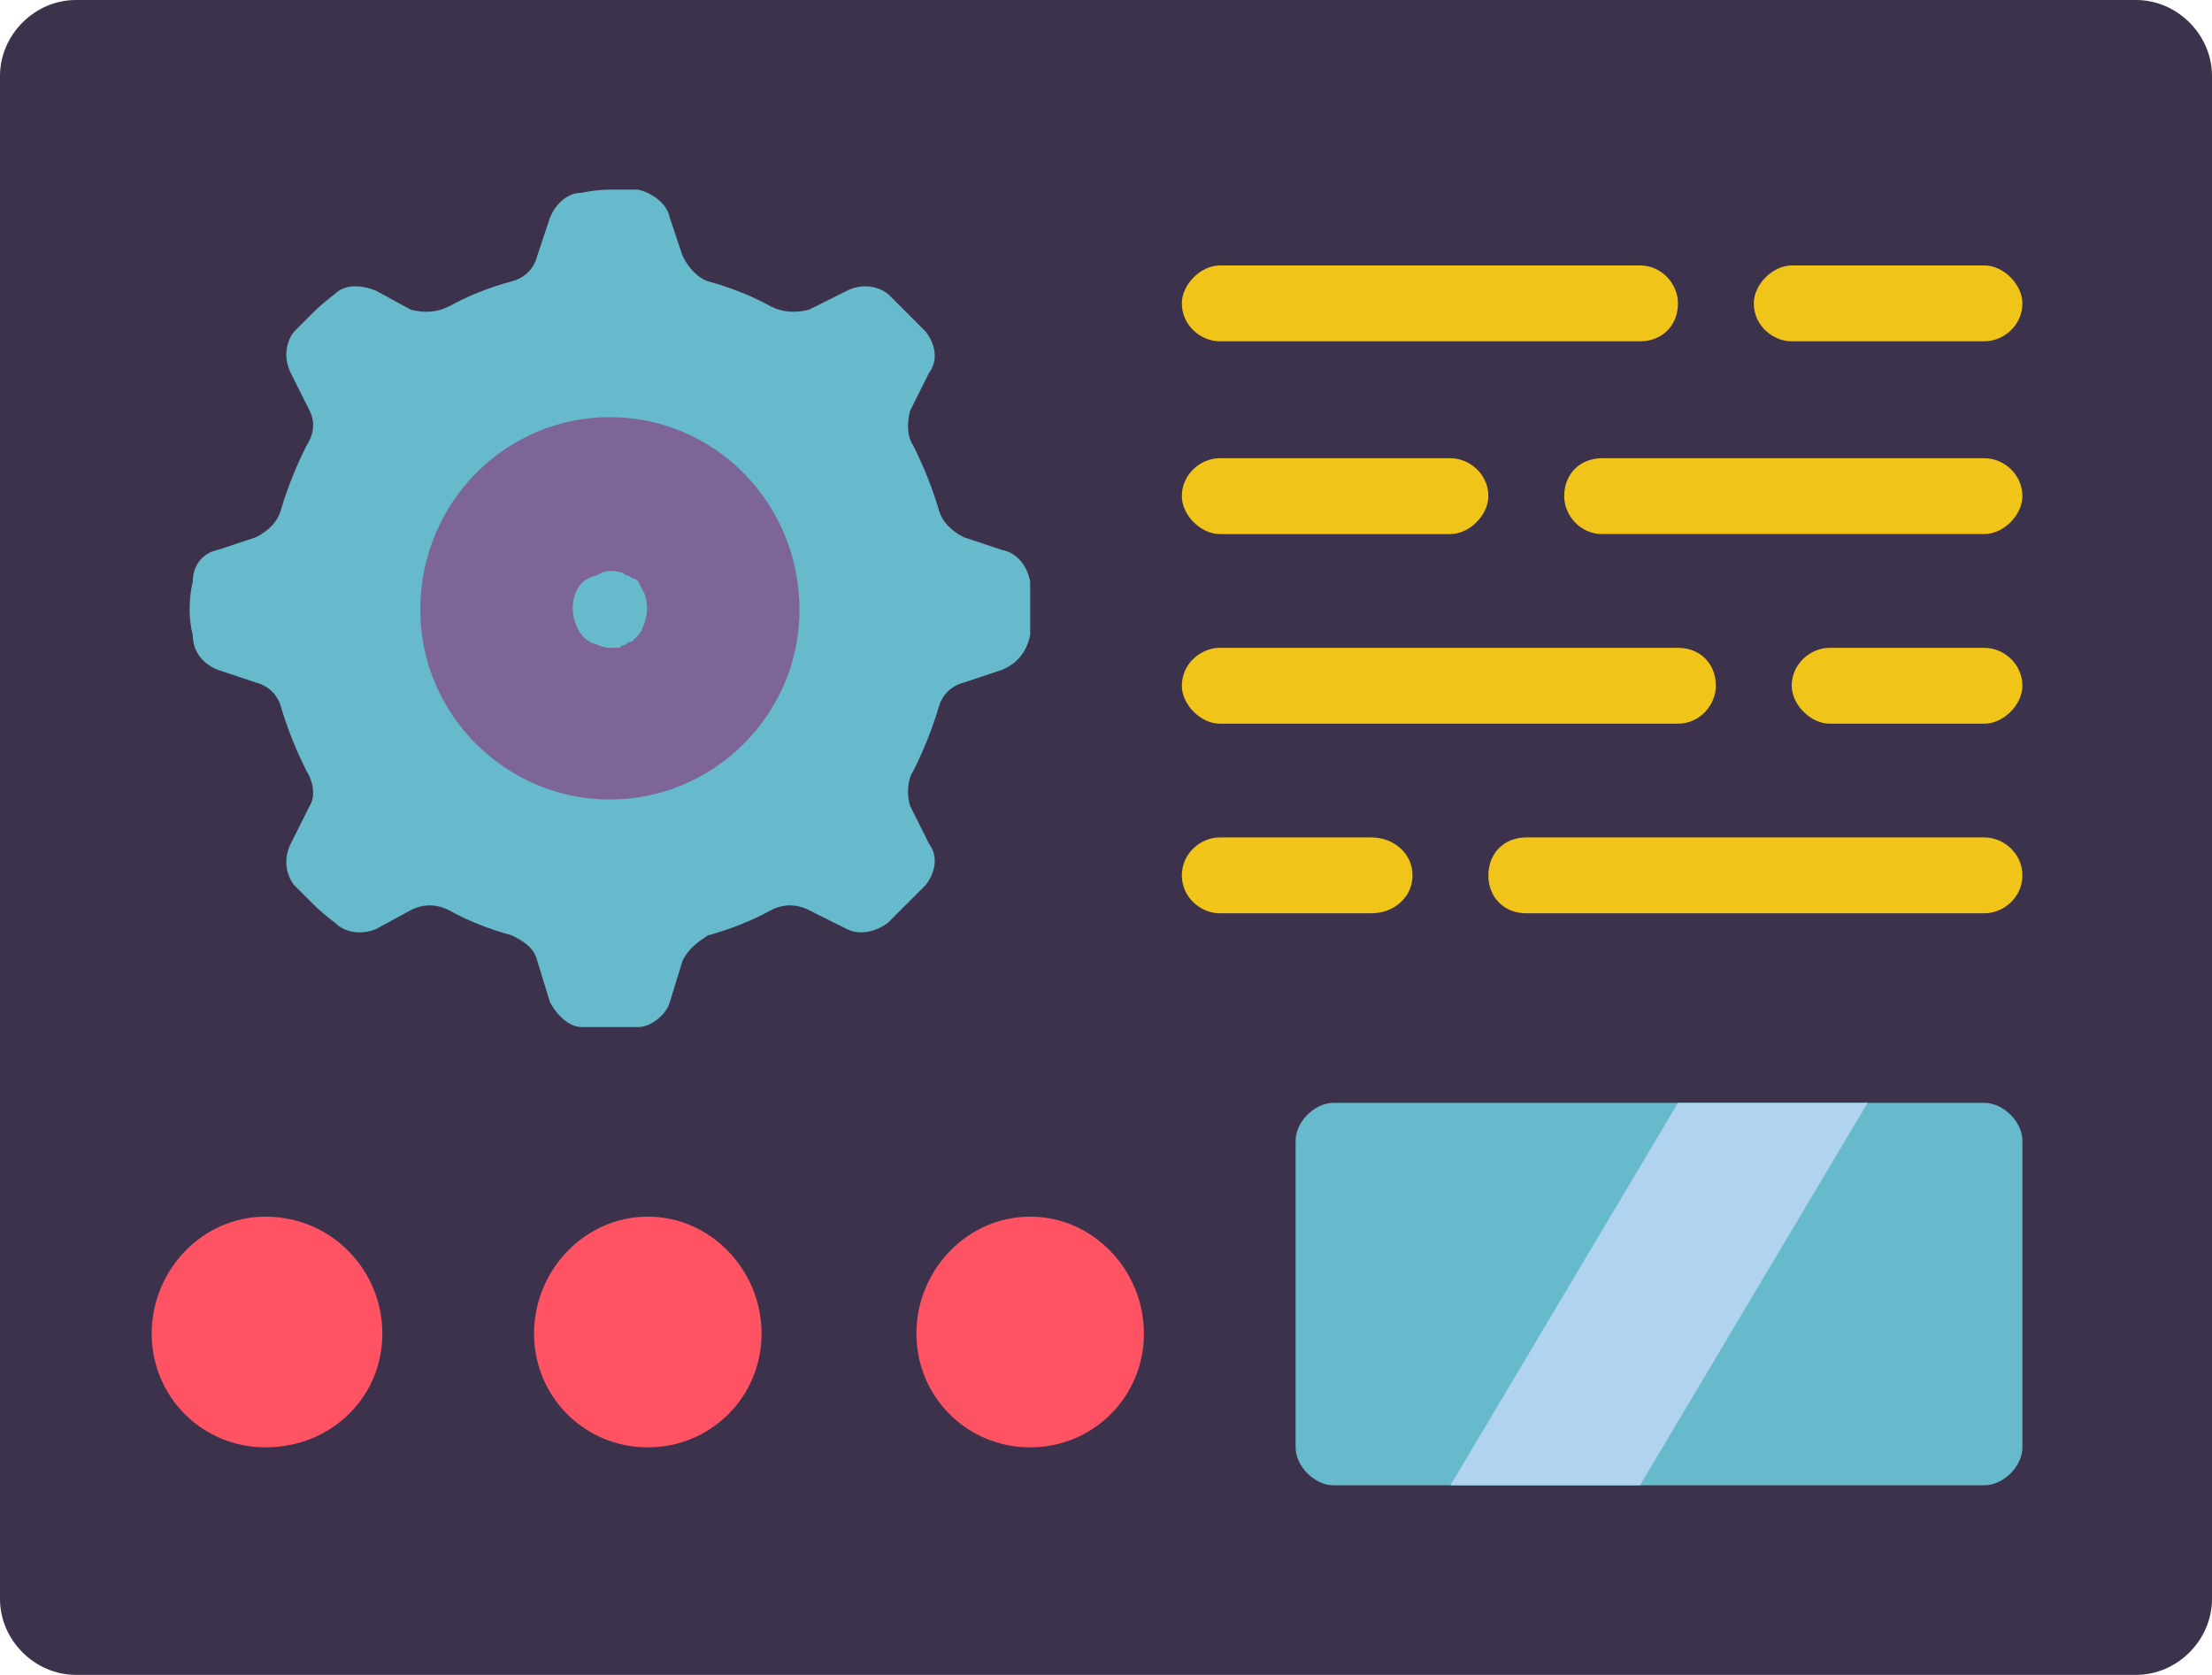 <svg version="1.2" xmlns="http://www.w3.org/2000/svg" viewBox="0 0 70 53" width="70" height="53"><style>.a{fill:#3d324c}.b{fill:#67b9cc}.c{fill:#b0d3f0}.d{fill:#f0c419}.e{fill:#ff5364}.f{fill:#7d6599}</style><path fill-rule="evenodd" class="a" d="m2.4 0h65.2c1.3 0 2.4 1.1 2.4 2.4v48.2c0 1.3-1.1 2.4-2.4 2.4h-65.2c-1.3 0-2.4-1.1-2.4-2.4v-48.2c0-1.3 1.1-2.4 2.4-2.4z"/><path fill-rule="evenodd" class="b" d="m42.2 34.9h20.6c0.6 0 1.2 0.6 1.2 1.2v9.7c0 0.6-0.6 1.2-1.2 1.2h-20.6c-0.6 0-1.2-0.6-1.2-1.2v-9.7c0-0.6 0.6-1.2 1.2-1.2z"/><path fill-rule="evenodd" class="c" d="m51.9 47l7.2-12.1h-6l-7.2 12.1z"/><path class="d" d="m62.8 26.5h-14.5c-0.7 0-1.2 0.5-1.2 1.2 0 0.7 0.5 1.2 1.2 1.2h14.5c0.6 0 1.2-0.5 1.2-1.2 0-0.7-0.6-1.2-1.2-1.2z"/><path class="d" d="m43.4 26.5h-4.8c-0.6 0-1.2 0.5-1.2 1.2 0 0.7 0.6 1.2 1.2 1.2h4.8c0.7 0 1.3-0.5 1.3-1.2 0-0.7-0.6-1.2-1.3-1.2z"/><path class="d" d="m62.8 20.5h-4.9c-0.6 0-1.2 0.5-1.2 1.2 0 0.6 0.6 1.2 1.2 1.2h4.9c0.6 0 1.2-0.6 1.2-1.2 0-0.7-0.6-1.2-1.2-1.2z"/><path class="d" d="m38.6 22.9h14.5c0.7 0 1.2-0.6 1.2-1.2 0-0.7-0.5-1.2-1.2-1.2h-14.5c-0.6 0-1.2 0.5-1.2 1.2 0 0.6 0.6 1.2 1.2 1.2z"/><path class="d" d="m62.8 14.5h-12.1c-0.7 0-1.2 0.5-1.2 1.2 0 0.6 0.5 1.2 1.2 1.2h12.1c0.6 0 1.2-0.6 1.2-1.2 0-0.7-0.6-1.2-1.2-1.2z"/><path class="d" d="m38.6 16.9h7.3c0.6 0 1.2-0.6 1.2-1.2 0-0.7-0.6-1.2-1.2-1.2h-7.3c-0.6 0-1.2 0.5-1.2 1.2 0 0.6 0.6 1.2 1.2 1.2z"/><path class="d" d="m56.7 10.8h6.1c0.6 0 1.2-0.5 1.2-1.2 0-0.6-0.6-1.2-1.2-1.2h-6.1c-0.6 0-1.2 0.6-1.2 1.2 0 0.7 0.6 1.2 1.2 1.2z"/><path class="d" d="m38.6 10.8h13.3c0.7 0 1.2-0.5 1.2-1.2 0-0.6-0.5-1.2-1.2-1.2h-13.3c-0.6 0-1.2 0.6-1.2 1.2 0 0.7 0.6 1.2 1.2 1.2z"/><path fill-rule="evenodd" class="e" d="m20.5 45.8c-2 0-3.6-1.6-3.6-3.6 0-2 1.6-3.7 3.6-3.7 2 0 3.6 1.7 3.6 3.7 0 2-1.6 3.6-3.6 3.6z"/><path fill-rule="evenodd" class="e" d="m8.4 45.8c-2 0-3.6-1.6-3.6-3.6 0-2 1.6-3.7 3.6-3.7 2.1 0 3.7 1.7 3.7 3.7 0 2-1.6 3.6-3.7 3.6z"/><path fill-rule="evenodd" class="e" d="m32.6 45.8c-2 0-3.6-1.6-3.6-3.6 0-2 1.6-3.7 3.6-3.7 2 0 3.6 1.7 3.6 3.7 0 2-1.6 3.6-3.6 3.6z"/><path class="b" d="m31.7 21.2c0.5-0.2 0.8-0.6 0.9-1.1q0-0.4 0-0.8 0-0.5 0-0.9c-0.1-0.5-0.4-0.9-0.9-1l-1.2-0.4c-0.4-0.2-0.7-0.5-0.8-0.9q-0.3-1-0.8-2c-0.2-0.3-0.2-0.7-0.1-1.1l0.6-1.2c0.3-0.4 0.2-0.9-0.1-1.3q-0.3-0.3-0.6-0.6-0.3-0.3-0.6-0.6c-0.4-0.3-0.9-0.3-1.3-0.1l-1.2 0.6c-0.4 0.1-0.8 0.1-1.2-0.1q-0.9-0.5-2-0.8c-0.3-0.1-0.6-0.4-0.8-0.8l-0.4-1.2c-0.1-0.5-0.6-0.8-1-0.9q-0.5 0-0.9 0-0.4 0-0.9 0.1c-0.4 0-0.8 0.3-1 0.8l-0.4 1.2c-0.1 0.4-0.4 0.7-0.8 0.8q-1.1 0.3-2 0.8c-0.4 0.2-0.8 0.2-1.2 0.1l-1.1-0.6c-0.5-0.2-1-0.2-1.3 0.1q-0.4 0.3-0.7 0.6-0.3 0.3-0.6 0.6c-0.3 0.4-0.3 0.9-0.1 1.3l0.6 1.2c0.2 0.4 0.1 0.8-0.1 1.1q-0.5 1-0.8 2c-0.1 0.4-0.4 0.7-0.8 0.9l-1.2 0.4c-0.5 0.1-0.8 0.5-0.8 1q-0.1 0.4-0.1 0.9 0 0.4 0.1 0.8c0 0.5 0.3 0.9 0.8 1.1l1.2 0.4c0.4 0.1 0.7 0.4 0.8 0.8q0.3 1 0.8 2c0.2 0.3 0.3 0.8 0.1 1.1l-0.6 1.2c-0.2 0.4-0.2 0.9 0.1 1.3q0.3 0.3 0.6 0.6 0.3 0.3 0.7 0.6c0.3 0.3 0.8 0.4 1.3 0.2l1.1-0.6c0.4-0.2 0.8-0.2 1.2 0q0.9 0.5 2 0.8c0.4 0.2 0.7 0.4 0.8 0.8l0.4 1.3c0.2 0.4 0.6 0.8 1 0.8q0.5 0 0.9 0 0.4 0 0.9 0c0.4 0 0.9-0.4 1-0.8l0.4-1.3c0.2-0.4 0.5-0.6 0.8-0.8q1.1-0.3 2-0.8c0.4-0.2 0.8-0.2 1.2 0l1.2 0.6c0.4 0.2 0.9 0.1 1.3-0.2q0.3-0.3 0.6-0.6 0.3-0.3 0.6-0.6c0.3-0.4 0.4-0.9 0.1-1.3l-0.6-1.2c-0.1-0.3-0.1-0.8 0.1-1.1q0.5-1 0.8-2c0.1-0.4 0.4-0.7 0.8-0.8z"/><path fill-rule="evenodd" class="f" d="m19.3 25.3c-3.3 0-6-2.7-6-6 0-3.4 2.7-6.1 6-6.1 3.3 0 6 2.7 6 6.1 0 3.3-2.7 6-6 6z"/><path class="b" d="m19.3 20.5q-0.2 0-0.4-0.1c-0.4-0.1-0.6-0.4-0.7-0.7-0.1-0.3-0.1-0.6 0-0.9 0.1-0.3 0.3-0.5 0.7-0.6q0.3-0.2 0.7-0.1 0.1 0 0.2 0.1 0.1 0 0.2 0.1 0.1 0 0.2 0.1 0.1 0.2 0.2 0.4c0.1 0.3 0.1 0.6 0 0.9q-0.1 0.3-0.2 0.4-0.1 0.1-0.2 0.2-0.1 0-0.2 0.1-0.1 0-0.2 0.1-0.2 0-0.3 0z"/></svg>